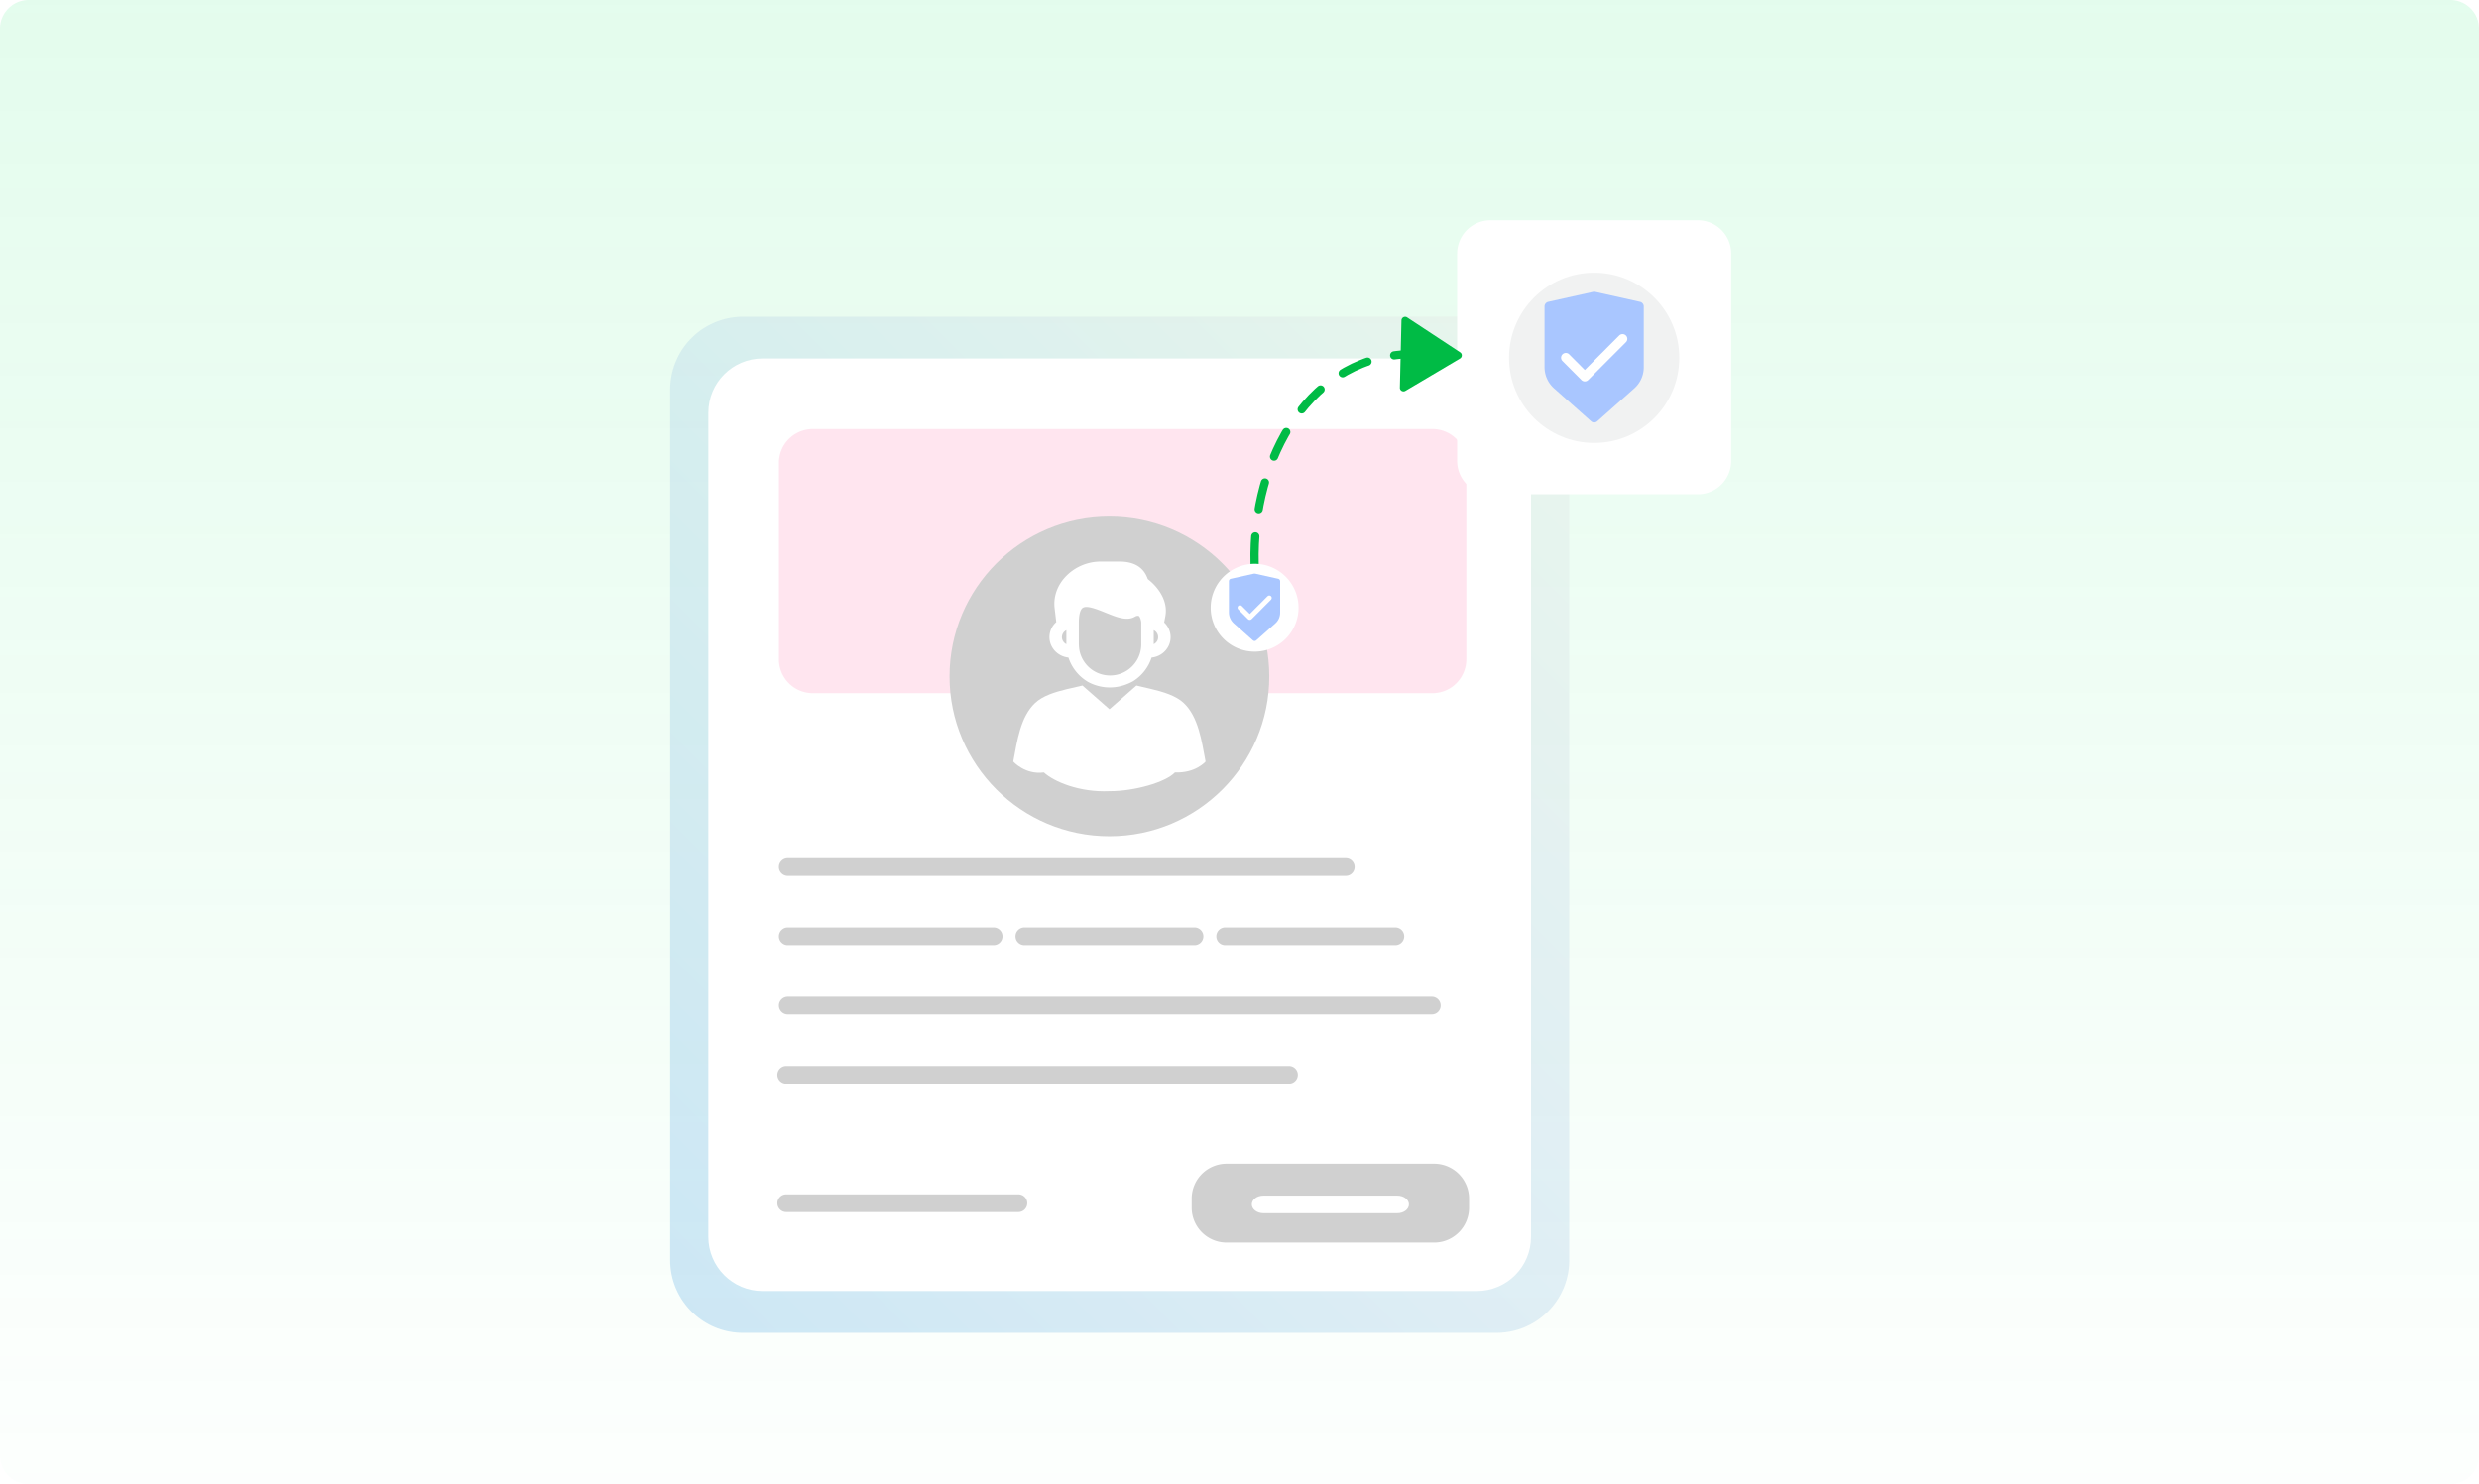 <svg xmlns="http://www.w3.org/2000/svg" xmlns:v="https://vecta.io/nano" width="344" height="206" fill="none"><g clip-path="url(#D)"><path fill="#fff" d="M0 0h344v206H0z"></path><path d="M0 4a4 4 0 0 1 4-4h336a4 4 0 0 1 4 4v198a4 4 0 0 1-4 4H4a4 4 0 0 1-4-4V4z" fill="url(#B)"></path><g opacity=".35"><path d="M207.66 185c5.578 0 10.097-4.519 10.097-10.097V54.063a10.1 10.1 0 0 0-10.097-10.097H103.097A10.1 10.1 0 0 0 93 54.063v120.84C93 180.481 97.519 185 103.097 185H207.66z" fill="url(#C)"></path></g><path d="M105.817 49.757h99.114c4.153 0 7.522 3.368 7.522 7.522v114.401c0 4.153-3.369 7.522-7.522 7.522h-99.114c-4.153 0-7.521-3.369-7.521-7.522V57.278c0-4.153 3.368-7.522 7.521-7.522z" fill="#fff"></path><path opacity=".5" d="M112.79 59.55h85.984a4.7 4.7 0 0 1 4.702 4.702v27.259a4.7 4.7 0 0 1-4.702 4.702H112.79a4.7 4.7 0 0 1-4.702-4.702V64.252a4.7 4.7 0 0 1 4.702-4.702z" fill="#ffcde0"></path><g fill="#d0d0d0"><path d="M109.315 128.737h28.57c.678 0 1.227.549 1.227 1.227s-.549 1.227-1.227 1.227h-28.57c-.678 0-1.227-.549-1.227-1.227s.549-1.227 1.227-1.227zm32.83 0h23.616c.678 0 1.227.549 1.227 1.227s-.549 1.227-1.227 1.227h-23.616c-.678 0-1.227-.549-1.227-1.227s.549-1.227 1.227-1.227zm27.869 0h23.616c.678 0 1.227.549 1.227 1.227s-.549 1.227-1.227 1.227h-23.616c-.679 0-1.227-.549-1.227-1.227s.548-1.227 1.227-1.227zm-60.912 19.219h69.767c.678 0 1.227.549 1.227 1.227s-.549 1.227-1.227 1.227h-69.767c-.678 0-1.227-.549-1.227-1.227s.549-1.227 1.227-1.227zm.213-28.829h77.433c.679 0 1.227.549 1.227 1.227s-.548 1.227-1.227 1.227h-77.433c-.678 0-1.227-.548-1.227-1.227s.549-1.227 1.227-1.227zm0 19.22h89.375c.678 0 1.227.548 1.227 1.227s-.549 1.227-1.227 1.227h-89.375c-.678 0-1.227-.549-1.227-1.227s.549-1.227 1.227-1.227zm-.213 27.434h32.22c.678 0 1.227.549 1.227 1.227s-.549 1.227-1.227 1.227h-32.22c-.678 0-1.227-.549-1.227-1.227s.549-1.227 1.227-1.227zm89.908 6.691h-28.799a4.85 4.85 0 0 1-4.846-4.847v-1.25a4.85 4.85 0 0 1 4.846-4.847h28.799a4.85 4.85 0 0 1 4.846 4.847v1.25c0 2.682-2.171 4.847-4.846 4.847z"></path></g><path d="M175.317 165.956h18.587c.884 0 1.608.549 1.608 1.219s-.717 1.22-1.608 1.22h-18.587c-.884 0-1.608-.549-1.608-1.22.008-.678.724-1.219 1.608-1.219z" fill="#fff"></path><path d="M153.95 116.072c12.251 0 22.183-9.932 22.183-22.184s-9.932-22.184-22.183-22.184-22.184 9.932-22.184 22.184 9.932 22.184 22.184 22.184z" fill="#d0d0d0"></path><g fill="#fff"><path fill-rule="evenodd" d="M159.68 95.618c1.692.404 3.483.922 4.596 1.974 2.011 1.913 2.476 5.22 3.017 8.116 0 0-1.364 1.623-4.252 1.509-1.311 1.371-5.639 2.614-9.091 2.598-4.192.191-7.735-1.341-9.092-2.598-2.614.35-4.252-1.509-4.252-1.509.541-2.896.998-6.203 3.018-8.116 1.059-1.006 2.728-1.524 4.351-1.92l1.73-.396.503-.122 3.749 3.292 3.742-3.292.732.175 1.249.29z"></path><path d="M157.249 94.551c1.212-.762 2.111-1.92 2.553-3.277 1.479-.145 2.637-1.364 2.637-2.835a2.81 2.81 0 0 0-.892-2.042l.16-.838c.412-2.126-.952-4.039-2.438-5.182-.549-1.616-1.867-2.431-3.917-2.431h-2.637c-1.897.008-3.696.815-4.969 2.225-1.082 1.219-1.577 2.728-1.402 4.252l.229 1.928a2.77 2.77 0 0 0-.945 2.088c0 1.471 1.158 2.682 2.637 2.835.442 1.356 1.341 2.515 2.553 3.277 0 0 2.88 1.959 6.431 0zm2.85-5.136v-1.943a1.08 1.08 0 0 1 .511 1.433 1.11 1.11 0 0 1-.511.51zm-12.741-.975a1.1 1.1 0 0 1 .617-.968v1.943a1.1 1.1 0 0 1-.617-.975zm2.347.975v-2.957c0-1.113.19-1.852.549-2.088.129-.084.304-.122.503-.122.693 0 1.76.434 2.652.792 1.516.617 2.949 1.204 4.054.572.335-.198.526-.129.602-.091.122.114.305.594.305.937v2.957c.007 2.393-1.921 4.336-4.314 4.344s-4.336-1.92-4.343-4.313c-.008-.008-.008-.023-.008-.031z"></path></g><path opacity=".12" fill="url(#A)" d="M191.41 21h58.862v58.862H191.41z"></path><path d="M235.604 68.603h-28.775a4.63 4.63 0 0 1-4.626-4.626V35.201a4.63 4.63 0 0 1 4.626-4.626h28.775a4.63 4.63 0 0 1 4.626 4.626v28.775a4.63 4.63 0 0 1-4.626 4.626z" fill="#fff"></path><path d="M174.098 78.258c-.381-14.662 7.728-29.317 22.397-29.111" stroke="#00bb45" stroke-width="1.143" stroke-linecap="round" stroke-dasharray="3.81 3.81"></path><path d="M202.622 48.904c.236.152.297.465.145.701a.48.48 0 0 1-.168.16l-7.582 4.489a.51.51 0 0 1-.694-.175c-.046-.084-.076-.175-.068-.267l.221-9.343c.007-.282.236-.495.518-.495a.5.5 0 0 1 .267.084l7.361 4.847z" fill="#00bb45"></path><path d="M174.098 90.451a6.1 6.1 0 0 0 6.097-6.097 6.1 6.1 0 0 0-6.097-6.096 6.1 6.1 0 0 0-6.096 6.096 6.1 6.1 0 0 0 6.096 6.097z" fill="#fff"></path><path d="M176.972 86.534l-2.652 2.355c-.13.114-.32.114-.45 0l-2.652-2.355c-.434-.389-.686-.937-.686-1.517v-4.351c0-.16.107-.297.267-.328l3.216-.716c.046-.008.099-.008.145 0l3.216.716c.152.038.266.175.266.328v4.351c.008.579-.236 1.136-.67 1.517z" fill="#a9c6ff"></path><path d="M173.42 86.047c-.091 0-.175-.038-.236-.099l-1.356-1.364c-.13-.129-.13-.35 0-.48s.35-.13.48 0l1.12 1.12 2.469-2.469c.13-.13.343-.13.48 0 .13.129.13.343 0 .48l-2.705 2.713c-.069.061-.16.099-.252.099z" fill="#fff"></path><path d="M221.217 61.477c6.523 0 11.812-5.288 11.812-11.812s-5.289-11.812-11.812-11.812-11.812 5.288-11.812 11.812 5.288 11.812 11.812 11.812z" fill="#f1f2f2"></path><path d="M226.787 53.902l-5.136 4.565c-.251.221-.625.221-.869 0l-5.136-4.565c-.838-.747-1.318-1.821-1.318-2.942V42.54a.66.66 0 0 1 .51-.64l6.234-1.387c.091-.023.19-.023.282 0l6.234 1.387a.66.66 0 0 1 .51.64v8.421a3.91 3.91 0 0 1-1.311 2.942z" fill="#a9c6ff"></path><path d="M219.914 52.942a.66.66 0 0 1-.465-.191l-2.629-2.637c-.259-.259-.259-.671 0-.93s.67-.259.93 0l2.164 2.172 4.778-4.786c.259-.259.671-.259.93 0s.259.671 0 .93l-5.243 5.251a.66.66 0 0 1-.465.191z" fill="#fff"></path></g><defs><pattern id="A" patternContentUnits="objectBoundingBox" width="1" height="1"><use href="#E" transform="scale(.001)"></use></pattern><linearGradient id="B" x1="172" y1="0" x2="172" y2="206" gradientUnits="userSpaceOnUse"><stop stop-color="#1be769" stop-opacity=".12"></stop><stop offset="1" stop-color="#1be769" stop-opacity=".01"></stop></linearGradient><linearGradient id="C" x1="218.867" y1="50.988" x2="91.885" y2="177.97" gradientUnits="userSpaceOnUse"><stop stop-color="#e6e6e6"></stop><stop offset="1" stop-color="#79bde8"></stop></linearGradient><clipPath id="D"><path fill="#fff" d="M0 0h344v206H0z"></path></clipPath><image id="E" width="1054" height="1055"></image></defs></svg>